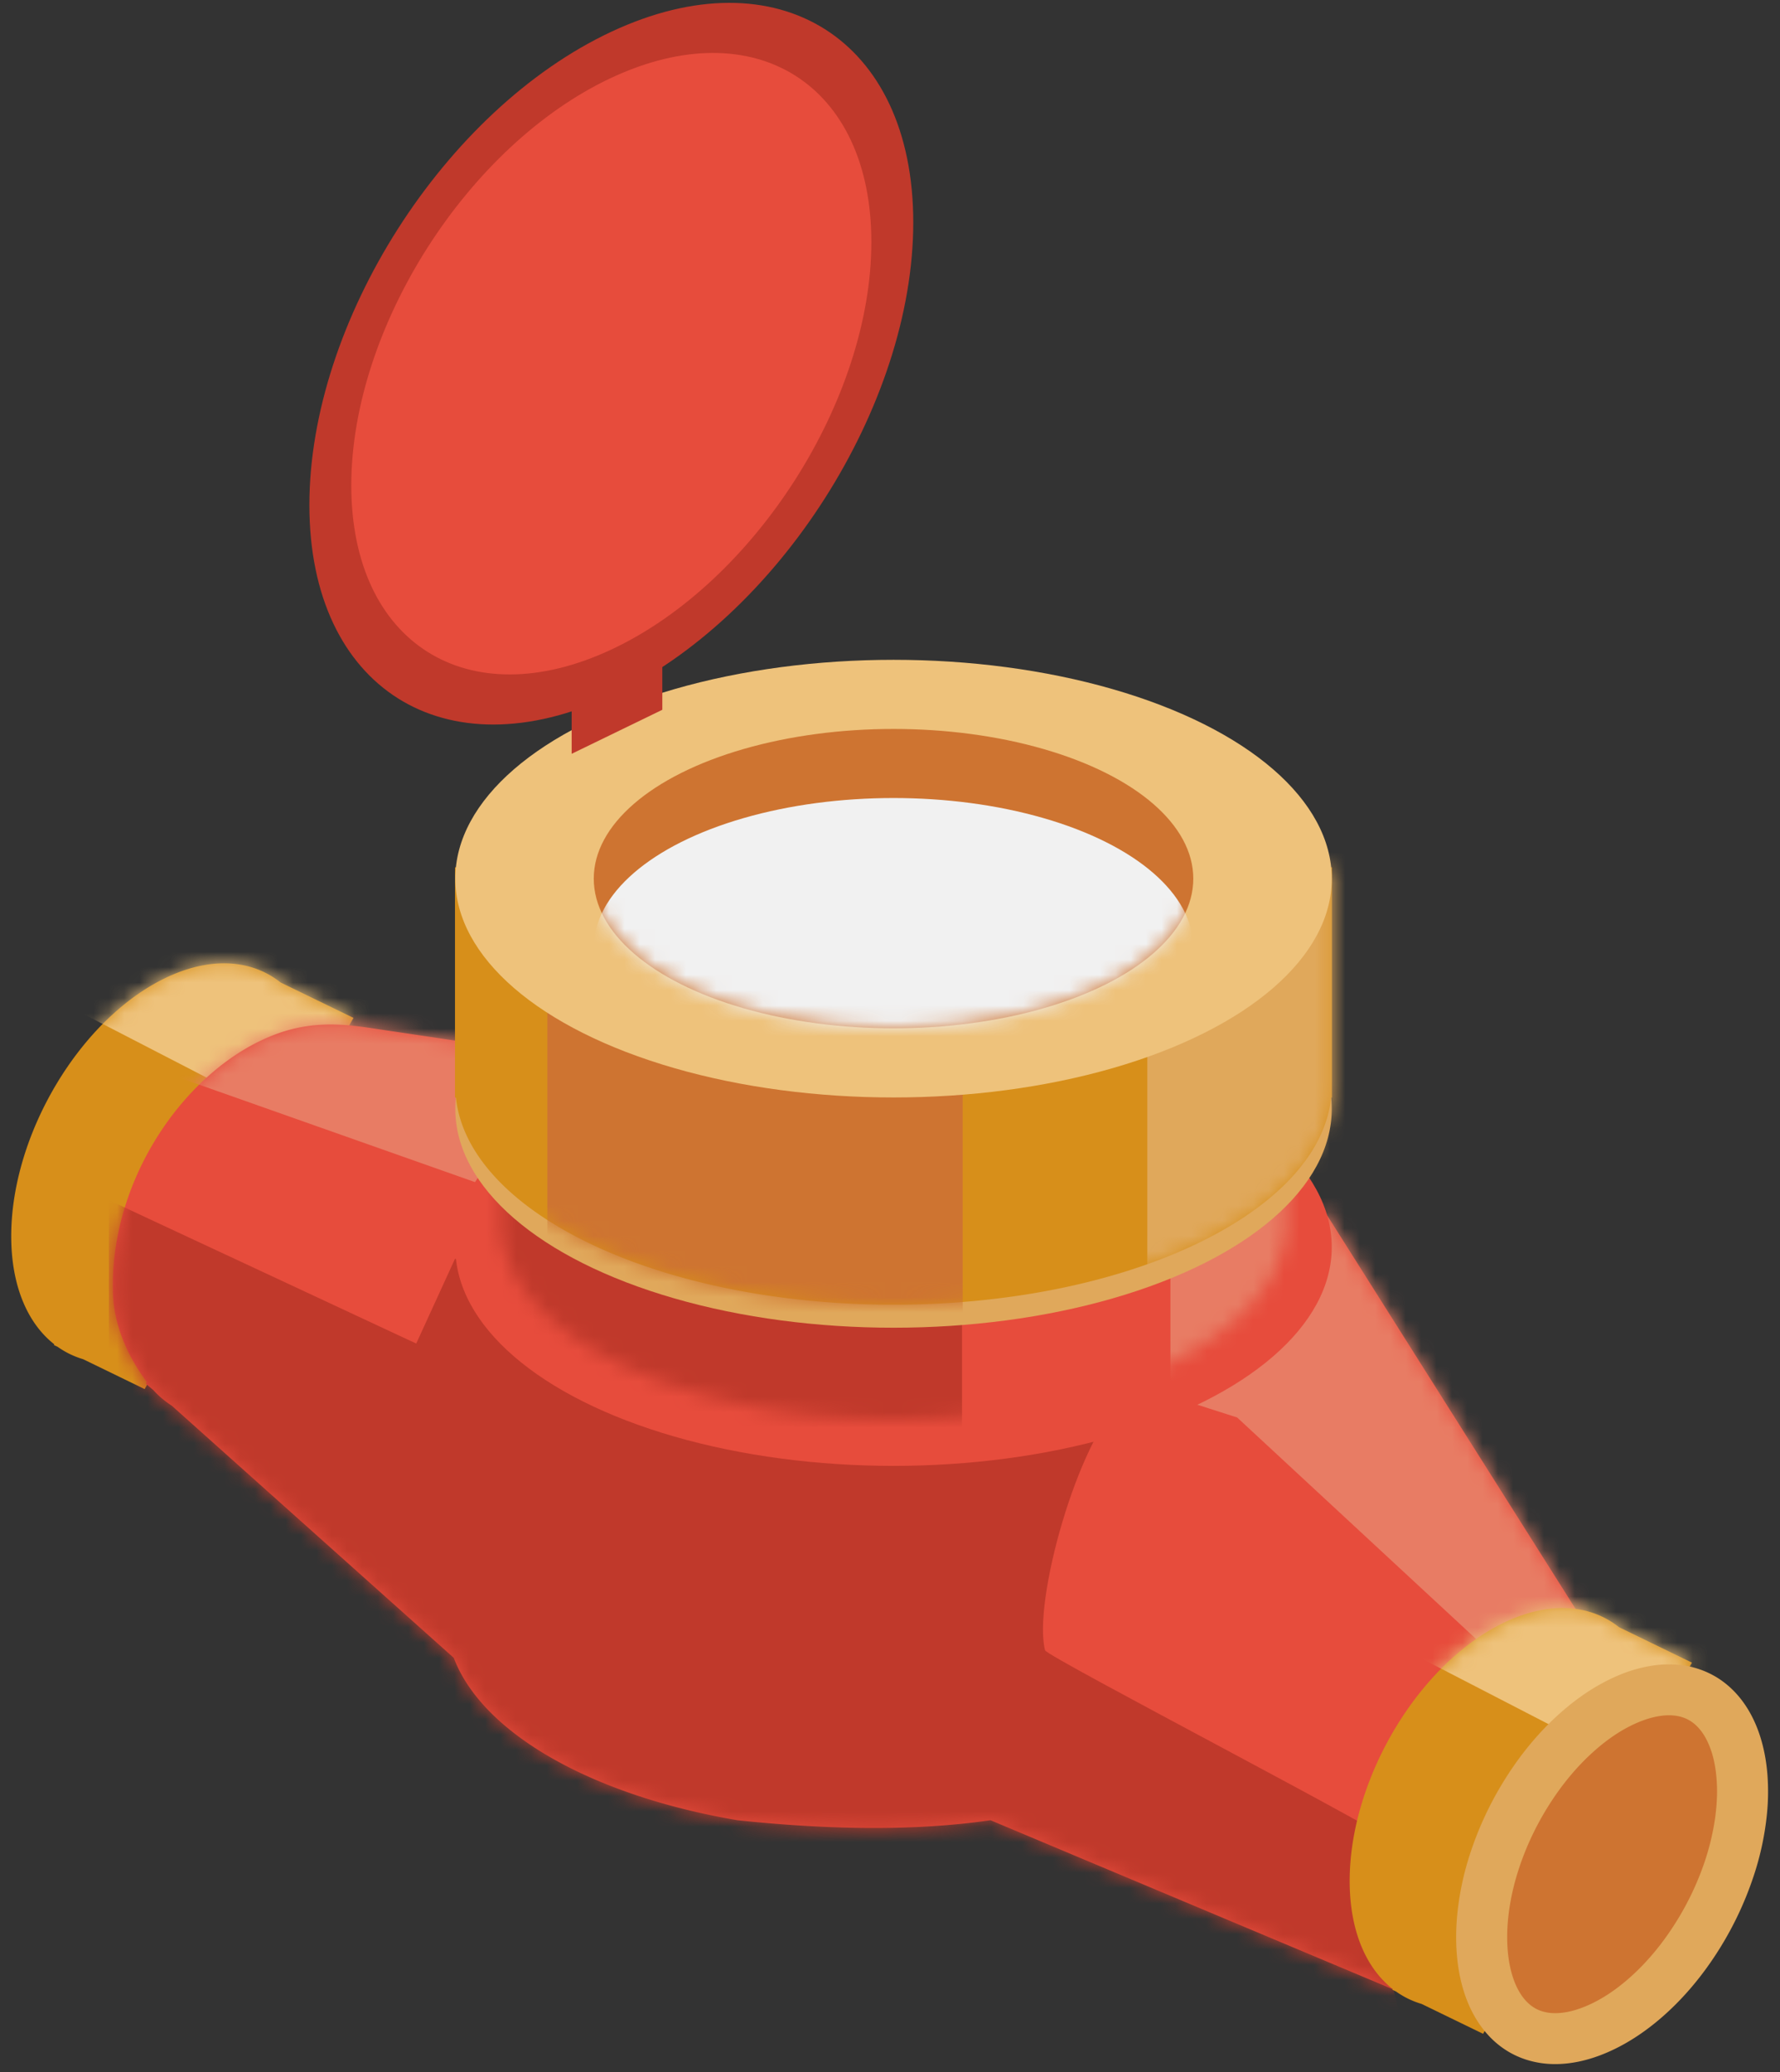 <svg viewBox="0 0 116 135" xmlns="http://www.w3.org/2000/svg" xmlns:xlink="http://www.w3.org/1999/xlink"><rect x="0" y="0" width="116" height="135" fill="#333333" stroke="none"/><defs><path d="M18.687 1.5c-1.854-1.473-4.48-1.707-7.39-.345C5.687 3.78 1.134 11.34 1.134 18.028c0 3.239 1.068 5.683 2.805 7.045l-.026.044.25.122a5.601 5.601 0 0 0 1.657.804l4.01 1.948 1.461-2.596.006-.003c5.61-2.623 10.163-10.185 10.163-16.873 0-.383-.015-.753-.045-1.114l2.024-3.597L18.687 1.5z" id="a"/><path d="M22.453 42.498L4.074 26.068a5.855 5.855 0 0 1-1.196-1.01l-.496-.42.066-.109C1.414 23.115.307 21.104.242 18.675.04 11.08 5.227 3.894 10.975 1.829c2.49-.896 4.634-.572 6.336-.319L39.27 4.774c4.554 8.532 5.986 15.687 4.525 21.566a55.921 55.921 0 0 1 6.252-.347c4.303 0 8.381.48 12.026 1.34l17.103-13.975 16.578 26.258-11.587 24.69-26.731-11.228c-4.97.72-10.537.628-16.495 0-9.434-1.603-16.606-5.63-18.487-10.579z" id="c"/><path d="M18.687 1.5c-1.854-1.473-4.48-1.707-7.39-.345C5.687 3.78 1.134 11.34 1.134 18.028c0 3.239 1.068 5.683 2.805 7.045l-.026.044.25.122a5.601 5.601 0 0 0 1.657.804l4.01 1.948 1.461-2.596.006-.003c5.61-2.623 10.163-10.185 10.163-16.873 0-.383-.015-.753-.045-1.114l2.024-3.597L18.687 1.5z" id="e"/><path d="M25.804 1.498a49.22 49.22 0 0 1 2.496 0h24.313v13.423h-.045c-.711 6.721-11.872 12.072-25.516 12.072-13.645 0-24.807-5.351-25.518-12.072h-.053V1.498h24.323z" id="g"/><path d="M28.664 1.5a61.533 61.533 0 0 1 2.791 0H58.63v15h-.05c-.796 7.514-13.269 13.492-28.52 13.492-15.249 0-27.723-5.979-28.518-13.492h-.06v-15h27.183z" id="i"/><ellipse id="k" cx="21.036" cy="11.238" rx="19.535" ry="9.752"/></defs><g transform="translate(-38 -23)" fill="none" fill-rule="evenodd"><path d="M.045 0h192.496v192H.045z"/><path d="M56.284 87c-1.854-1.473-4.48-1.707-7.39-.345-5.61 2.625-10.163 10.185-10.163 16.873 0 3.239 1.068 5.682 2.805 7.044l-.026.046.25.121a5.601 5.601 0 0 0 1.657.804l4.01 1.948 1.461-2.596.006-.003c5.61-2.623 10.163-10.185 10.163-16.873 0-.383-.015-.754-.045-1.114l2.024-3.597L56.284 87z" fill="#D78F1A"/><g transform="translate(37.597 85.5)"><mask id="b" fill="#fff"><use xlink:href="#a"/></mask><path fill="#EEC27B" mask="url(#b)" d="M9.368-6.348l18.756 9.684-4.799 9.248L4.57 2.9l4.799-9.248z"/></g><path d="M67.57 130.998l-18.38-16.43a5.855 5.855 0 0 1-1.195-1.01l-.497-.42.067-.109c-1.035-1.414-2.142-3.425-2.207-5.854-.203-7.594 4.986-14.781 10.734-16.846 2.488-.896 4.633-.572 6.335-.319l21.958 3.263c4.554 8.532 5.986 15.687 4.526 21.566a55.921 55.921 0 0 1 6.251-.347c4.303 0 8.381.48 12.027 1.34l17.102-13.974 16.579 26.257-11.588 24.69-26.731-11.228c-4.97.72-10.536.627-16.495 0-9.434-1.603-16.606-5.63-18.487-10.579z" fill="#E74C3C"/><g transform="translate(45.116 88.5)"><mask id="d" fill="#fff"><use xlink:href="#c"/></mask><g mask="url(#d)"><path d="M66.148 25.5l-43.612-9-2.527 5.523L-.023 12.68V24c5.902 6.596 16.918 21.561 30.201 27.85 8.945 4.235 20.56 5.116 26.127 3L84.195 66c-1.195-4.14-1.501-7.107 0-11.15.148-.399-23.097-12.422-23.205-12.843-.802-3.076 2.046-13.567 5.158-16.507z" fill="#C0392B"/><path fill="#E87C64" d="M105.249 39L81.187 10.5 64.644 24l8.864 2.841L94.722 46.5zM45.773 5.252L14.278-14.782 1.095 3.476l35.44 12.515 9.238-10.74z"/></g></g><path d="M143.509 129c-1.854-1.473-4.48-1.707-7.39-.345-5.61 2.625-10.163 10.185-10.163 16.874 0 3.238 1.067 5.681 2.804 7.043l-.025.046.25.121a5.601 5.601 0 0 0 1.657.804l4.01 1.948 1.46-2.596.007-.003c5.61-2.624 10.163-10.185 10.163-16.874 0-.382-.015-.752-.045-1.113l2.024-3.596L143.51 129z" fill="#D78F1A"/><g transform="translate(124.822 127.5)"><mask id="f" fill="#fff"><use xlink:href="#e"/></mask><path fill="#EEC27B" mask="url(#f)" d="M9.368-6.348l18.756 9.684-4.799 9.248L4.57 2.9z"/></g><path d="M143.109 133.954c4.933-2.308 8.936.593 8.936 6.475 0 5.881-4.003 12.529-8.936 14.836-4.931 2.307-8.936-.594-8.936-6.474 0-5.881 4.005-12.53 8.936-14.837z" fill="#CE7431"/><path d="M146.667 131.423a7.667 7.667 0 0 0-.829.06 9.197 9.197 0 0 0-2.388.666c-.956.405-1.854.94-2.686 1.558-.29.216-.571.441-.846.677-1.607 1.374-2.956 3.045-4.044 4.852a21.797 21.797 0 0 0-2.08 4.556 18.483 18.483 0 0 0-.832 3.983c-.043.473-.067.947-.067 1.422 0 .356.013.712.04 1.067.02.242.045.483.077.723.222 1.63.795 3.266 1.904 4.513a5.832 5.832 0 0 0 1.31 1.107c.392.242.815.434 1.254.573a6.16 6.16 0 0 0 1.853.282c1.007.004 2.004-.217 2.944-.571 1.391-.525 2.667-1.337 3.802-2.289 1.575-1.322 2.904-2.928 3.99-4.67a21.932 21.932 0 0 0 2.201-4.681 18.59 18.59 0 0 0 .885-4.142 14.583 14.583 0 0 0 .026-2.488 11.662 11.662 0 0 0-.077-.723c-.218-1.596-.77-3.194-1.83-4.431a5.99 5.99 0 0 0-1.293-1.134 5.698 5.698 0 0 0-1.243-.595 5.886 5.886 0 0 0-1.275-.28 7.104 7.104 0 0 0-.566-.034l-.23-.001zm.165 3.317c.27.008.539.042.796.125.138.043.274.1.402.17.7.377 1.144 1.096 1.415 1.82a5.852 5.852 0 0 1 .263.908c.048.226.086.454.114.685a10.405 10.405 0 0 1 .058 1.854c-.023.427-.067.853-.13 1.274a16.314 16.314 0 0 1-.821 3.163 18.682 18.682 0 0 1-1.686 3.443c-.878 1.41-1.945 2.718-3.21 3.801-.825.707-1.745 1.325-2.754 1.736-.594.241-1.232.417-1.877.425a2.906 2.906 0 0 1-.827-.099 2.398 2.398 0 0 1-.412-.155c-.743-.366-1.211-1.11-1.492-1.86a6.76 6.76 0 0 1-.262-.909 8.11 8.11 0 0 1-.114-.684 9.628 9.628 0 0 1-.068-.883 11.7 11.7 0 0 1 .01-.973c.025-.47.076-.938.15-1.402.163-1.036.44-2.051.801-3.035.424-1.156.966-2.27 1.61-3.321.87-1.42 1.932-2.742 3.19-3.84.802-.699 1.69-1.313 2.668-1.74.614-.268 1.265-.462 1.936-.5.08-.002.16-.004.24-.002z" fill="#E0A85B" fill-rule="nonzero"/><ellipse fill="#E74C3C" cx="96.23" cy="104.238" rx="28.559" ry="14.255"/><path d="M94.982 89.999a49.22 49.22 0 0 1 2.496 0h24.313v13.422h-.045c-.711 6.721-11.871 12.072-25.516 12.072-13.645 0-24.806-5.351-25.518-12.072h-.052V89.999h24.322z" fill="#E74C3C"/><g transform="translate(69.178 88.5)"><mask id="h" fill="#fff"><use xlink:href="#g"/></mask><g mask="url(#h)"><path fill="#E87C64" d="M45.096.156H56.65v25.5H45.096z"/><path fill="#C0392B" d="M-2.555-1.185h34.072v30.869H-2.555z"/></g></g><g transform="translate(57.147 22.5)"><ellipse fill="#E0A85B" cx="39.083" cy="72.738" rx="28.559" ry="14.255"/><path d="M37.687 57a61.533 61.533 0 0 1 2.791 0h27.174v15h-.05c-.795 7.513-13.268 13.493-28.52 13.493-15.249 0-27.723-5.98-28.517-13.493h-.06V57h27.182z" fill="#D78F1A"/><g transform="translate(9.023 55.5)"><mask id="j" fill="#fff"><use xlink:href="#i"/></mask><g mask="url(#j)"><path fill="#E0A85B" d="M46.598 0H63.14v28.5H46.598z"/><path fill="#CE7431" d="M7.497-1.5h27.07V33H7.497z"/></g></g><ellipse fill="#EEC27B" cx="39.083" cy="57.738" rx="28.559" ry="14.255"/><ellipse fill="#CE7431" cx="39.083" cy="57.738" rx="19.535" ry="9.752"/><g transform="translate(18.047 46.5)"><mask id="l" fill="#fff"><use xlink:href="#k"/></mask><ellipse fill="#F1F1F1" mask="url(#l)" cx="21.036" cy="15.738" rx="19.535" ry="9.752"/></g><path d="M20.692 2.568c10.86-5.082 19.677.483 19.677 12.418 0 11.934-8.818 25.75-19.677 30.832-10.86 5.08-19.677-.485-19.677-12.419 0-11.936 8.817-25.75 19.677-30.831z" fill="#C0392B"/><path d="M20.692 5.57c9.352-4.376 16.946.417 16.946 10.695 0 10.277-7.594 22.174-16.946 26.55-9.353 4.375-16.946-.416-16.946-10.694S11.34 9.945 20.692 5.569z" fill="#E74C3C"/><path fill="#C0392B" d="M18.107 49.606v-4.588l5.908-2.87v4.589z"/></g></g></svg>